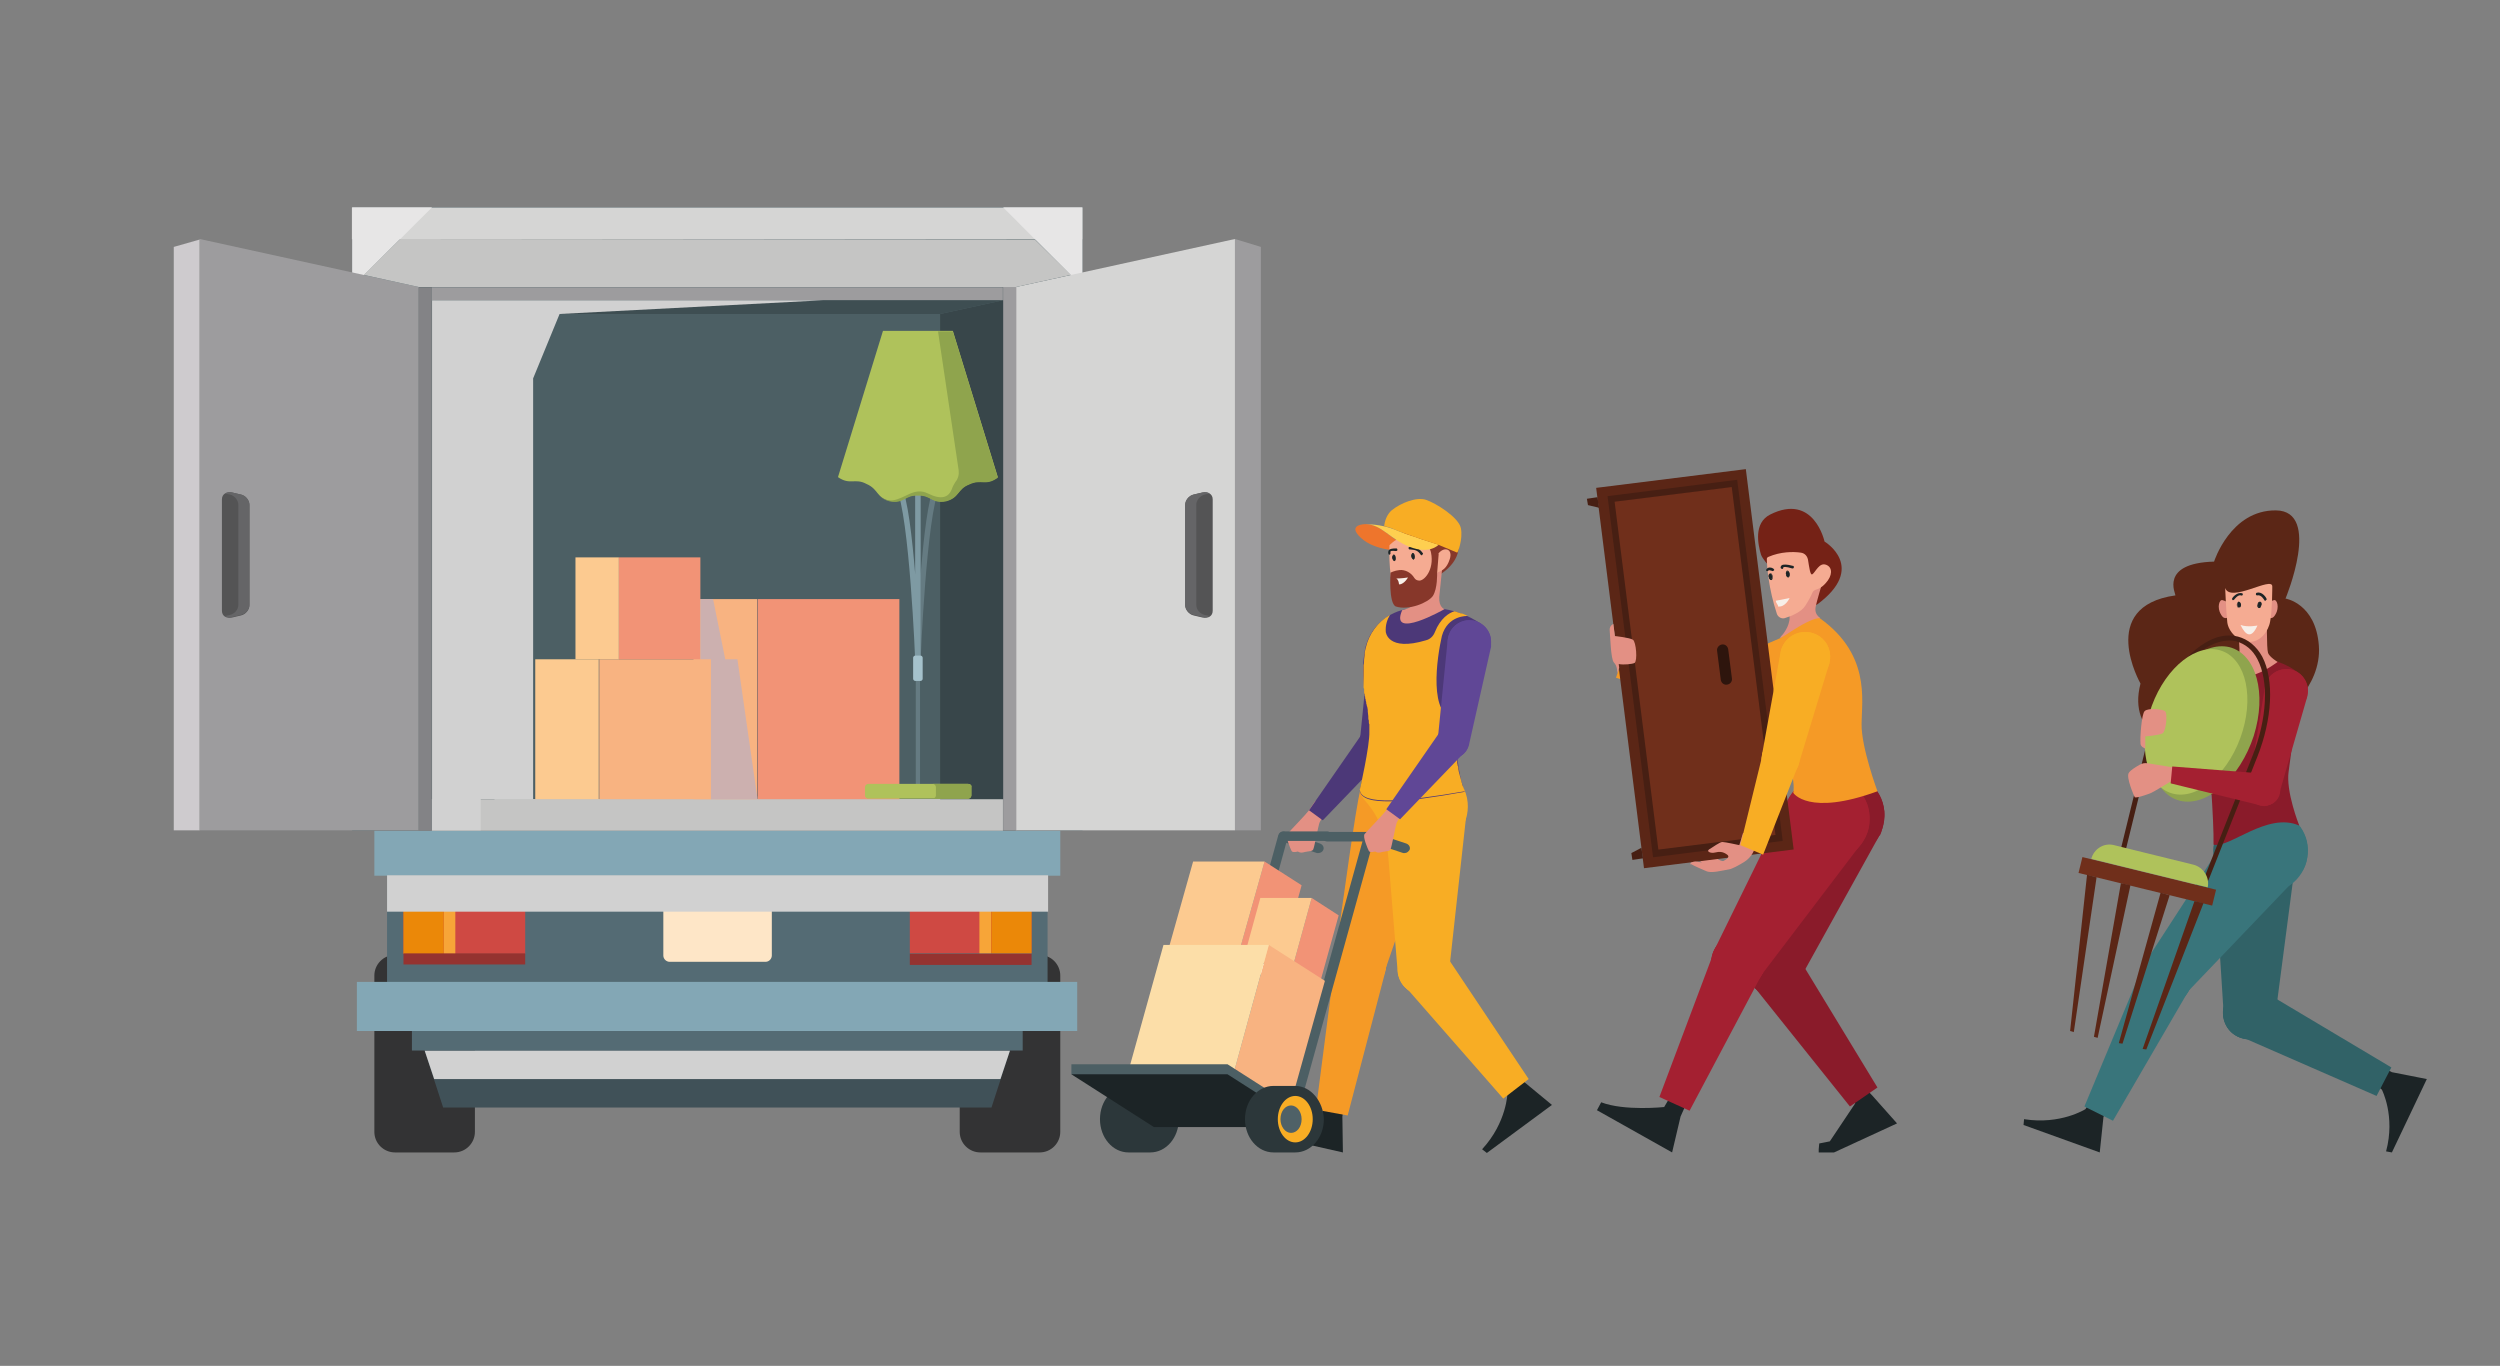 <svg width="410" height="224" viewBox="0 0 410 224" fill="none" xmlns="http://www.w3.org/2000/svg">
<rect x="0" y="0" width="410" height="224" fill="#808080" stroke="none"/>
<g clip-path="url(#clip0_1448_37801)">
<g clip-path="url(#clip1_1448_37801)">
<path d="M343.751 179.215L342.015 181.899C342.015 181.899 337.935 184.497 331.946 183.545L331.859 184.497L344.358 189L344.966 183.198L346.094 180.427L343.751 179.215Z" fill="#1C2426"/>
<path d="M388.105 176.704L390.622 178.696C390.622 178.696 392.879 183.025 391.316 188.827L392.271 189L398 176.964L392.271 175.838L389.58 174.453L388.105 176.704Z" fill="#1C2426"/>
<path d="M359.459 160.571C359.515 158.228 357.657 156.284 355.308 156.228C352.96 156.172 351.011 158.026 350.955 160.369C350.899 162.712 352.758 164.656 355.106 164.712C357.454 164.767 359.403 162.913 359.459 160.571Z" fill="#39757B"/>
<path d="M341.841 181.467L346.528 183.805L358.767 162.763C358.767 162.676 358.854 162.676 358.854 162.589L359.027 162.33C359.374 161.724 359.548 161.031 359.461 160.252C359.374 157.914 357.378 156.095 355.034 156.182C353.385 156.268 352.083 157.221 351.389 158.52L351.302 158.779C351.302 158.866 351.215 158.866 351.215 158.953L341.841 181.467Z" fill="#39757B"/>
<path d="M368.749 161.897C371.092 161.81 373.089 163.715 373.089 166.053C373.175 168.391 371.266 170.383 368.922 170.383C366.579 170.469 364.582 168.564 364.582 166.226C364.582 163.888 366.405 161.983 368.749 161.897Z" fill="#316267"/>
<path d="M389.754 179.735L392.184 175.059L371.266 162.589C371.179 162.589 371.179 162.503 371.092 162.503L370.832 162.33C370.224 161.983 369.53 161.81 368.749 161.81C366.405 161.897 364.582 163.802 364.582 166.14C364.669 167.785 365.537 169.084 366.926 169.777L367.186 169.863C367.273 169.863 367.273 169.95 367.36 169.95L389.754 179.735Z" fill="#316267"/>
<path d="M374.084 144.663C376.968 142.288 377.376 138.031 374.995 135.155C372.615 132.278 368.348 131.871 365.464 134.245C362.581 136.62 362.173 140.877 364.553 143.754C366.933 146.631 371.201 147.038 374.084 144.663Z" fill="#316267"/>
<path d="M372.655 164.235C373.696 166.313 372.915 168.911 370.745 169.95C368.662 170.989 366.058 170.21 365.016 168.045C363.975 165.88 364.756 163.369 366.926 162.33C369.096 161.291 371.613 162.07 372.655 164.235Z" fill="#316267"/>
<path d="M375.866 136.438C374.13 133.061 370.051 131.763 366.752 133.494C364.496 134.62 363.107 136.958 363.02 139.296V139.383V139.816V139.989L364.669 166.053C364.669 166.746 364.756 167.438 365.103 168.131C366.145 170.209 368.749 171.075 370.832 170.036C372.308 169.344 373.089 167.871 373.175 166.399L376.561 140.508V140.422V140.335V139.902C376.647 138.603 376.387 137.478 375.866 136.438Z" fill="#316267"/>
<path d="M378.383 140.682C377.776 144.405 374.304 146.916 370.571 146.224C366.839 145.617 364.322 142.154 365.016 138.43C365.624 134.707 369.096 132.196 372.828 132.888C376.56 133.495 379.078 136.958 378.383 140.682Z" fill="#39757B"/>
<path d="M359.374 161.204C359.027 163.542 356.77 165.101 354.514 164.668C352.17 164.321 350.608 162.07 351.042 159.819C351.389 157.481 353.646 155.922 355.902 156.355C358.159 156.701 359.808 158.866 359.374 161.204Z" fill="#39757B"/>
<path d="M378.383 140.682C378.991 136.958 376.474 133.495 372.828 132.889C370.311 132.456 367.881 133.495 366.405 135.4C366.405 135.4 366.405 135.486 366.318 135.486L366.058 135.833L365.971 136.006L351.823 157.827C351.389 158.347 351.042 159.039 350.955 159.732C350.608 162.07 352.17 164.235 354.427 164.581C355.989 164.841 357.551 164.148 358.419 163.023L376.474 144.146L376.56 144.059L376.647 143.972L376.908 143.626C377.776 142.847 378.21 141.808 378.383 140.682Z" fill="#39757B"/>
<path d="M363.107 92.103C363.107 92.103 365.798 83.617 373.262 83.704C380.814 83.791 374.825 98.165 374.825 98.165C374.825 98.165 379.772 98.944 380.293 105.872C380.814 112.799 374.043 117.562 374.043 117.562L363.628 121.978C360.329 123.363 356.51 123.017 353.646 120.852C351.476 119.207 349.913 116.436 351.042 112.106C351.042 112.106 343.837 99.464 356.77 97.645C356.857 97.472 354.08 92.363 363.107 92.103Z" fill="#5B2616"/>
<path d="M369.79 129.424C369.617 130.81 368.402 131.936 366.926 131.762C365.537 131.589 364.409 130.377 364.582 128.905C364.756 127.519 365.971 126.394 367.447 126.567C368.922 126.74 369.964 127.952 369.79 129.424Z" fill="white"/>
<path d="M367.186 131.763C367.1 131.763 367.013 131.763 366.926 131.763C365.45 131.589 364.409 130.377 364.582 128.905C364.669 128.212 365.016 127.606 365.537 127.087C366.058 126.654 366.752 126.394 367.447 126.48C368.141 126.567 368.749 126.913 369.27 127.433C369.704 127.953 369.964 128.645 369.877 129.338C369.79 130.031 369.443 130.637 368.922 131.156C368.402 131.589 367.881 131.763 367.186 131.763ZM367.186 126.567C366.579 126.567 366.058 126.74 365.537 127.173C365.016 127.606 364.669 128.212 364.582 128.905C364.409 130.291 365.45 131.589 366.926 131.676C367.62 131.763 368.315 131.503 368.836 131.07C369.356 130.637 369.704 130.031 369.79 129.338C369.877 128.645 369.617 127.953 369.183 127.433C368.749 126.913 368.141 126.567 367.447 126.48C367.36 126.567 367.273 126.567 367.186 126.567Z" fill="black"/>
<path d="M352.778 123.536L352.17 126.221L366.405 131.589C366.405 131.589 366.405 131.589 366.492 131.589C366.666 131.676 366.839 131.676 367.013 131.676C368.402 131.849 369.704 130.724 369.877 129.338C369.964 128.039 369.183 126.913 367.968 126.567L352.778 123.536Z" fill="white"/>
<path d="M367.186 131.763C367.1 131.763 367.013 131.763 366.926 131.763C366.752 131.763 366.579 131.676 366.405 131.676L352.17 126.307C352.17 126.307 352.17 126.307 352.17 126.221L352.778 123.536C352.778 123.536 352.778 123.536 352.865 123.536L367.968 126.654C369.183 127 370.051 128.126 369.877 129.425C369.704 130.724 368.575 131.763 367.186 131.763ZM366.492 131.589C366.666 131.676 366.839 131.676 367.013 131.676C368.402 131.849 369.704 130.81 369.79 129.338C369.877 128.126 369.096 127 367.881 126.654L352.778 123.536L352.17 126.134L366.492 131.589Z" fill="black"/>
<path d="M367.881 110.894C368.922 112.626 368.315 114.791 366.579 115.83C364.843 116.869 362.673 116.263 361.631 114.531C360.59 112.799 361.197 110.634 362.933 109.595C364.669 108.643 366.839 109.162 367.881 110.894Z" fill="white"/>
<path d="M364.756 116.349C363.541 116.349 362.326 115.743 361.631 114.531C360.59 112.799 361.197 110.548 362.933 109.595C363.801 109.076 364.756 108.989 365.711 109.249C366.666 109.509 367.447 110.115 367.881 110.894C368.402 111.76 368.488 112.712 368.228 113.665C367.968 114.617 367.36 115.397 366.579 115.83C365.971 116.176 365.364 116.349 364.756 116.349ZM364.756 109.162C364.148 109.162 363.541 109.335 362.933 109.682C361.284 110.634 360.676 112.799 361.631 114.531C362.586 116.176 364.756 116.782 366.492 115.83C367.273 115.31 367.881 114.617 368.141 113.665C368.402 112.712 368.228 111.76 367.794 110.981C367.273 110.201 366.579 109.595 365.624 109.335C365.364 109.162 365.016 109.162 364.756 109.162Z" fill="black"/>
<path d="M367.881 110.894C366.839 109.162 364.669 108.643 362.933 109.595C361.545 110.375 360.937 111.933 361.197 113.405L364.669 129.685C364.756 129.944 364.843 130.204 364.93 130.464C365.624 131.676 367.273 132.109 368.488 131.416C369.356 130.897 369.877 129.858 369.79 128.905L368.315 112.366C368.228 111.847 368.141 111.327 367.881 110.894Z" fill="white"/>
<path d="M367.186 131.763C366.318 131.763 365.364 131.33 364.93 130.464C364.843 130.291 364.669 130.031 364.669 129.685L361.197 113.405C360.937 111.933 361.631 110.374 362.933 109.595C363.801 109.076 364.756 108.989 365.711 109.249C366.666 109.509 367.447 110.115 367.881 110.894C368.141 111.327 368.315 111.847 368.315 112.366L369.79 128.905C369.877 129.944 369.356 130.897 368.488 131.416C368.141 131.676 367.707 131.763 367.186 131.763ZM364.756 129.685C364.843 130.031 364.93 130.291 365.016 130.464C365.711 131.676 367.273 132.109 368.488 131.416C369.356 130.897 369.877 129.944 369.704 128.992L368.228 112.453C368.141 111.933 368.054 111.414 367.794 110.981C367.273 110.201 366.579 109.595 365.624 109.335C364.669 109.076 363.714 109.249 362.933 109.682C361.631 110.461 360.937 111.933 361.284 113.405L364.756 129.685Z" fill="black"/>
<path d="M377.428 110.807C377.428 110.807 372.394 105.352 363.02 109.509C363.02 109.509 362.152 115.57 359.895 118.687C359.027 119.986 359.027 121.718 360.155 122.757C360.676 123.277 361.371 123.623 362.239 123.71C362.239 123.71 363.107 134.62 363.02 138.517C365.537 139.21 371.873 133.062 377.081 135.4C377.081 135.4 374.824 129.771 375.345 126.481C375.779 123.277 377.428 110.807 377.428 110.807Z" fill="#8A1B2A"/>
<path d="M371.787 101.109C371.787 101.109 371.7 106.305 371.96 107.084C372.221 107.777 373.523 108.556 373.523 108.556C373.523 108.556 366.752 113.838 365.798 108.556C365.798 108.556 367.36 108.296 367.273 106.391C367.186 104.573 367.1 103.274 367.1 103.274L371.787 101.109Z" fill="#E39084"/>
<path d="M365.277 98.771C365.277 98.771 365.103 98.598 364.495 98.425C363.975 98.252 363.541 99.637 364.235 100.763C364.843 101.889 365.537 101.109 365.537 101.109L365.277 98.771Z" fill="#E39084"/>
<path d="M372.134 98.771C372.134 98.771 372.307 98.598 372.915 98.425C373.436 98.252 373.87 99.637 373.175 100.763C372.568 101.889 371.873 101.109 371.873 101.109L372.134 98.771Z" fill="#E39084"/>
<path d="M364.929 96.433C364.929 96.433 365.103 100.59 365.277 102.062C365.45 103.534 367.013 105.266 368.835 105.266C370.658 105.352 372.047 103.534 372.307 101.889C372.655 100.243 372.655 96.173 372.655 96.173C372.655 94.442 365.797 98.944 364.929 96.433Z" fill="#F5AB92"/>
<path d="M371.526 98.511C371.439 98.511 371.353 98.511 371.353 98.425C371.353 98.425 370.832 97.472 370.224 97.645C370.137 97.645 369.964 97.645 369.964 97.472C369.964 97.386 369.964 97.212 370.137 97.212C371.005 96.953 371.7 98.078 371.7 98.165C371.787 98.251 371.7 98.425 371.613 98.425C371.613 98.511 371.613 98.511 371.526 98.511Z" fill="#1C2426"/>
<path d="M370.311 99.204C370.311 99.464 370.398 99.637 370.571 99.637C370.745 99.637 370.832 99.377 370.919 99.118C370.919 98.858 370.832 98.685 370.658 98.685C370.485 98.685 370.311 98.944 370.311 99.204Z" fill="#1C2426"/>
<path d="M370.485 99.724C370.398 99.724 370.398 99.724 370.311 99.637C370.224 99.55 370.137 99.377 370.224 99.204C370.224 98.944 370.398 98.685 370.571 98.685C370.658 98.685 370.658 98.685 370.745 98.771C370.832 98.858 370.919 99.031 370.832 99.204C370.832 99.464 370.745 99.724 370.485 99.724ZM370.658 98.771C370.485 98.771 370.398 99.031 370.398 99.204C370.398 99.377 370.398 99.464 370.485 99.55H370.571C370.745 99.55 370.832 99.291 370.832 99.118C370.832 98.944 370.832 98.858 370.745 98.771C370.658 98.771 370.658 98.771 370.658 98.771Z" fill="#1C2426"/>
<path d="M366.231 98.425H366.145C366.058 98.338 366.058 98.252 366.058 98.165C366.058 98.079 366.839 97.039 367.707 97.299C367.794 97.299 367.881 97.472 367.794 97.559C367.794 97.645 367.62 97.732 367.533 97.645C367.013 97.472 366.405 98.338 366.405 98.338C366.318 98.425 366.231 98.425 366.231 98.425Z" fill="#1C2426"/>
<path d="M367.447 99.204C367.447 99.464 367.36 99.637 367.186 99.637C367.013 99.637 366.926 99.377 366.926 99.118C366.926 98.858 367.013 98.685 367.186 98.685C367.273 98.771 367.447 98.944 367.447 99.204Z" fill="#1C2426"/>
<path d="M367.186 99.724C367.013 99.724 366.839 99.464 366.839 99.204C366.839 99.031 366.926 98.858 367.013 98.771C367.1 98.685 367.1 98.685 367.186 98.685C367.36 98.685 367.533 98.944 367.533 99.204C367.533 99.377 367.447 99.55 367.36 99.637C367.273 99.724 367.186 99.724 367.186 99.724ZM367.099 98.771C366.926 98.858 366.926 99.031 366.926 99.204C366.926 99.464 367.013 99.637 367.186 99.724H367.273C367.36 99.637 367.36 99.55 367.36 99.377C367.36 99.031 367.273 98.771 367.099 98.771Z" fill="#1C2426"/>
<path d="M370.224 102.581C370.224 102.581 368.662 102.928 367.447 102.495C368.315 104.313 369.27 104.746 370.224 102.581Z" fill="#F7EFE8"/>
<path d="M376.81 116.313C378.475 115.272 378.98 113.081 377.937 111.419C376.894 109.757 374.698 109.254 373.032 110.294C371.366 111.335 370.861 113.526 371.904 115.188C372.948 116.85 375.144 117.353 376.81 116.313Z" fill="#A42031"/>
<path d="M378.47 112.712C378.123 110.721 376.3 109.422 374.391 109.768C372.828 110.028 371.7 111.24 371.44 112.712L368.749 129.165C368.749 129.425 368.662 129.684 368.749 129.944C369.009 131.33 370.311 132.282 371.7 132.109C372.742 131.936 373.523 131.157 373.783 130.204L378.383 114.271C378.47 113.751 378.557 113.232 378.47 112.712Z" fill="#A42031"/>
<path d="M361.718 144.578C361.457 144.492 361.371 144.232 361.457 144.059L369.443 123.883C371.786 117.908 372.134 111.76 370.224 108.123C369.443 106.564 368.228 105.612 366.752 105.179C365.277 104.832 363.627 105.179 361.978 106.131C358.246 108.383 354.861 113.838 353.385 119.986L348.264 140.855C348.177 141.114 348.004 141.201 347.743 141.114C347.483 141.028 347.396 140.855 347.483 140.595L352.604 119.726C354.166 113.405 357.638 107.776 361.631 105.438C363.454 104.313 365.277 103.966 367.012 104.399C368.662 104.832 370.05 105.958 371.005 107.69C373.002 111.5 372.654 117.908 370.224 124.056L362.239 144.232C362.152 144.492 361.891 144.665 361.718 144.578Z" fill="#471F13"/>
<path d="M369.617 120.679C367.36 127.606 361.978 132.369 357.552 131.33C353.125 130.291 351.302 123.71 353.559 116.782C355.816 109.855 361.197 105.092 365.624 106.131C370.051 107.257 371.787 113.751 369.617 120.679Z" fill="#8FA44D"/>
<path d="M367.412 121.034C369.766 114.611 368.426 108.219 364.419 106.757C360.412 105.296 355.256 109.318 352.902 115.741C350.547 122.164 351.888 128.555 355.895 130.017C359.902 131.479 365.058 127.457 367.412 121.034Z" fill="#AFC25B"/>
<path d="M363.437 145.912L341.517 140.558L340.877 143.166L362.797 148.519L363.437 145.912Z" fill="#702F1B"/>
<path d="M359.721 141.807L346.702 138.603C345.052 138.17 343.403 139.209 342.969 140.855L362.065 145.531C362.412 143.885 361.371 142.24 359.721 141.807Z" fill="#AFC25B"/>
<path d="M342.275 143.453L339.497 169.084L340.105 169.257L343.837 143.886L342.275 143.453Z" fill="#5B2616"/>
<path d="M347.83 144.838L343.403 170.036L344.011 170.21L349.392 145.184L347.83 144.838Z" fill="#5B2616"/>
<path d="M361.371 148.129L351.996 172.115L351.389 172.028L359.895 147.782L361.371 148.129Z" fill="#5B2616"/>
<path d="M355.816 146.83L348.09 171.162L347.483 171.075L354.34 146.397L355.816 146.83Z" fill="#5B2616"/>
<path d="M356.51 125.874L352.257 125.182C351.736 125.095 351.302 125.182 350.868 125.441C350.261 125.788 349.393 126.307 349.132 126.74C348.611 127.433 350 130.55 350.087 130.724C350.174 130.983 352.17 130.291 352.604 130.117C353.125 129.944 355.902 128.212 355.902 128.212L357.291 128.299C357.725 127.779 357.204 126.913 356.51 125.874Z" fill="#E39084"/>
<path d="M373.87 129.511C373.87 130.983 372.741 132.109 371.353 132.196C369.877 132.196 368.749 131.07 368.662 129.684C368.575 128.299 369.79 127.087 371.179 127C372.655 126.913 373.783 128.039 373.87 129.511Z" fill="#A42031"/>
<path d="M356.25 125.701L355.989 128.472L370.832 132.109C370.832 132.109 370.832 132.109 370.919 132.109C371.092 132.109 371.266 132.109 371.439 132.109C372.915 132.109 374.043 130.897 373.957 129.425C373.957 128.126 372.915 127.087 371.7 126.913L356.25 125.701Z" fill="#A42031"/>
<path d="M351.736 116.609C352.257 116.09 354.514 116.263 355.034 116.609C355.555 116.956 355.208 119.9 354.687 120.246C354.166 120.592 351.823 120.766 351.823 120.766V122.757C351.823 122.757 350.955 122.497 351.042 121.805C350.955 121.025 351.215 117.042 351.736 116.609Z" fill="#E39084"/>
<path d="M74.5 156.615H64.779C62.869 156.615 61.394 158.173 61.394 159.992V185.623C61.394 187.528 62.956 189 64.779 189H74.5C76.41 189 77.886 187.441 77.886 185.623V159.992C77.886 158.173 76.41 156.615 74.5 156.615Z" fill="#333334"/>
<path d="M170.5 156.615H160.778C158.869 156.615 157.393 158.173 157.393 159.992V185.623C157.393 187.528 158.956 189 160.778 189H170.5C172.41 189 173.885 187.441 173.885 185.623V159.992C173.885 158.173 172.41 156.615 170.5 156.615Z" fill="#333334"/>
<path d="M162.601 181.64H72.678L69.64 172.288H165.639L162.601 181.64Z" fill="#405158"/>
<path d="M164.077 176.964L165.639 172.288H69.64L71.202 176.964H164.077Z" fill="#D1D1D1"/>
<path d="M117.64 143.539H63.477V162.243L67.557 166.399V172.288H167.723V166.399L171.802 162.243V143.539H117.64Z" fill="#546B74"/>
<path d="M177.531 34H57.748V136.179H177.531V34Z" fill="#4C5F64"/>
<path d="M177.492 39.227V34.031L57.71 34.031V39.227L177.492 39.227Z" fill="#D5D5D4"/>
<path d="M57.748 47.075L70.855 34H57.748V47.075Z" fill="#E7E6E6"/>
<path d="M164.511 34L177.531 47.075V34H164.511Z" fill="#E7E6E6"/>
<path d="M61.395 143.614H173.886V136.253H61.395V143.614Z" fill="#83A7B5"/>
<path d="M86.132 146.223H66.168V156.441H86.132V146.223Z" fill="#CF4943"/>
<path d="M74.674 146.223H72.764V156.441H74.674V146.223Z" fill="#F7A538"/>
<path d="M72.764 146.223H66.168V156.441H72.764V146.223Z" fill="#EB8808"/>
<path d="M86.132 156.355H66.168V158.173H86.132V156.355Z" fill="#953330"/>
<path d="M149.211 156.349H169.175V146.131H149.211V156.349Z" fill="#CF4943"/>
<path d="M160.623 156.349H162.533V146.131H160.623V156.349Z" fill="#F7A538"/>
<path d="M162.575 156.349H169.172V146.131H162.575V156.349Z" fill="#EB8808"/>
<path d="M149.211 158.247H169.175V156.428H149.211V158.247Z" fill="#953330"/>
<path d="M28.497 136.179H32.75V39.282L28.497 40.495V136.179Z" fill="#CECBCE"/>
<path d="M68.685 47.075L32.75 39.196V136.179H68.685V47.075Z" fill="#9D9C9E"/>
<path d="M68.638 136.236H70.808L70.808 47.133H68.638L68.638 136.236Z" fill="#838386"/>
<path d="M206.782 136.179H202.529V39.196L206.782 40.494V136.179Z" fill="#9D9C9E"/>
<path d="M166.594 47.075L202.529 39.196V136.179H166.594V47.075Z" fill="#D5D5D4"/>
<path d="M166.681 47.075H164.511V136.179H166.681V47.075Z" fill="#9D9C9E"/>
<path d="M176.663 161.031H58.529V169.084H176.663V161.031Z" fill="#83A7B5"/>
<path d="M164.467 49.282V47.117L70.811 47.117V49.282L164.467 49.282Z" fill="#9D9C9E"/>
<path d="M164.483 136.236V131.041L70.827 131.041V136.236L164.483 136.236Z" fill="#C5C5C4"/>
<path d="M70.855 49.24L81.097 51.492V131.07H70.855V49.24Z" fill="#38464A"/>
<path d="M164.511 49.24L154.182 51.492V131.07H164.511V49.24Z" fill="#38464A"/>
<path d="M81.097 51.492H154.182L164.511 49.24H70.855L81.097 51.492Z" fill="#3E4E52"/>
<path d="M125.538 146.83H109.828C109.22 146.83 108.786 147.349 108.786 147.869V156.701C108.786 157.307 109.307 157.74 109.828 157.74H125.538C126.146 157.74 126.58 157.221 126.58 156.701V147.869C126.58 147.349 126.059 146.83 125.538 146.83Z" fill="#FEE6C7"/>
<path d="M39.52 81.106L38.045 80.76C37.177 80.587 36.396 81.02 36.396 81.885V100.156C36.396 101.022 37.09 101.455 38.045 101.282L39.52 100.936C40.302 100.763 40.909 99.983 40.909 99.29V82.838C40.909 82.059 40.302 81.279 39.52 81.106Z" fill="#545455"/>
<path d="M39.52 81.106L38.045 80.76C37.611 80.673 37.177 80.76 36.916 80.933L37.698 81.106C38.479 81.279 39.087 82.059 39.087 82.751V99.204C39.087 99.983 38.479 100.676 37.698 100.849L36.916 101.022C37.177 101.196 37.611 101.282 38.045 101.196L39.52 100.849C40.302 100.676 40.909 99.897 40.909 99.204V82.751C40.909 82.059 40.302 81.279 39.52 81.106Z" fill="#656567"/>
<path d="M65.647 39.196L59.658 45.084L68.685 47.075H166.594L175.621 45.084L169.719 39.282L65.647 39.196Z" fill="#C5C5C4"/>
<path d="M171.889 143.539H63.477V149.514H171.889V143.539Z" fill="#D1D1D1"/>
<path d="M195.758 81.106L197.234 80.76C198.102 80.587 198.883 81.02 198.883 81.885V100.156C198.883 101.022 198.189 101.455 197.234 101.282L195.758 100.936C194.977 100.763 194.37 99.983 194.37 99.29V82.838C194.37 82.059 194.977 81.279 195.758 81.106Z" fill="#545455"/>
<path d="M195.758 81.106L197.234 80.76C197.668 80.673 198.102 80.76 198.362 80.933L197.581 81.106C196.8 81.279 196.192 82.059 196.192 82.751V99.204C196.192 99.983 196.8 100.676 197.581 100.849L198.362 101.022C198.102 101.196 197.668 101.282 197.234 101.196L195.758 100.849C194.977 100.676 194.37 99.897 194.37 99.204V82.751C194.37 82.059 194.977 81.279 195.758 81.106Z" fill="#656567"/>
<path d="M70.855 49.24H135.086L91.773 51.492L87.434 62.056V131.07H78.841V136.179H70.855V49.24Z" fill="#D1D1D1"/>
<path d="M124.15 98.251H113.734V131.07H124.15V98.251Z" fill="#F8B381"/>
<path d="M147.498 98.251H124.236V131.07H147.498V98.251Z" fill="#F29376"/>
<path d="M98.197 108.123H87.781V131.07H98.197V108.123Z" fill="#FCCA90"/>
<path d="M116.598 108.123H98.283V131.07H116.598V108.123Z" fill="#F8B381"/>
<path d="M101.495 91.411H94.377V108.123H101.495V91.411Z" fill="#FCCA90"/>
<path d="M114.862 91.411H101.495V108.123H114.862V91.411Z" fill="#F29376"/>
<path d="M114.862 98.251H116.945L118.942 108.123H120.938L124.236 131.07H116.598V108.123H114.862V98.251Z" fill="#CCB0AF"/>
<path d="M150.536 108.989C150.797 108.989 150.97 108.816 150.97 108.556C150.97 108.296 151.925 84.483 154.095 79.98C154.182 79.807 154.095 79.547 153.921 79.374C153.748 79.288 153.487 79.374 153.314 79.547C152.185 81.712 151.491 88.12 150.97 94.268V74.612C150.97 74.352 150.797 74.179 150.536 74.179C150.276 74.179 150.102 74.352 150.102 74.612V108.556C150.102 108.729 150.363 108.989 150.536 108.989Z" fill="#657B82"/>
<path d="M150.536 129.511C150.363 129.511 150.189 129.338 150.189 129.165V108.556C150.189 108.383 150.363 108.209 150.536 108.209C150.71 108.209 150.884 108.383 150.884 108.556V129.165C150.884 129.338 150.797 129.511 150.536 129.511Z" fill="#657B82"/>
<path d="M150.536 108.989C150.276 108.989 150.102 108.816 150.102 108.556C150.102 108.296 149.148 84.483 146.978 79.98C146.891 79.807 146.978 79.547 147.151 79.374C147.325 79.288 147.585 79.374 147.759 79.547C148.887 81.712 149.582 88.12 150.102 94.268V74.612C150.102 74.352 150.276 74.179 150.536 74.179C150.797 74.179 150.97 74.352 150.97 74.612V108.556C150.97 108.729 150.797 108.989 150.536 108.989Z" fill="#7E9AA3"/>
<path d="M137.43 78.249C139.426 79.634 140.207 78.335 142.117 79.374C144.113 80.24 143.679 81.626 145.936 82.145C148.28 82.578 148.366 81.106 150.536 81.193C152.706 81.106 152.793 82.578 155.137 82.145C157.393 81.539 156.959 80.153 158.956 79.374C160.952 78.422 161.647 79.721 163.643 78.249L156.265 54.263H150.536H144.808L137.43 78.249Z" fill="#AFC25B"/>
<path d="M156.091 80.24C155.571 81.539 154.442 82.059 152.186 80.933C149.929 79.807 148.453 81.799 146.37 82.059C145.502 82.145 144.981 81.885 144.46 81.539C144.808 81.799 145.242 82.059 145.936 82.232C148.28 82.665 148.366 81.193 150.536 81.279C152.706 81.193 152.793 82.665 155.137 82.232C157.393 81.626 156.959 80.24 158.956 79.461C160.952 78.508 161.647 79.807 163.643 78.335L156.265 54.349H153.835L157.22 77.123C157.307 77.816 157.133 78.508 156.699 79.028C156.525 79.288 156.265 79.721 156.091 80.24Z" fill="#8FA44D"/>
<path d="M150.97 107.517H150.102C149.929 107.517 149.755 107.69 149.755 107.863V111.327C149.755 111.5 149.929 111.673 150.102 111.673H150.97C151.144 111.673 151.318 111.5 151.318 111.327V107.863C151.318 107.69 151.144 107.517 150.97 107.517Z" fill="#A5C2CC"/>
<path d="M158.782 128.559H142.377C142.117 128.559 141.856 128.818 141.856 129.078V130.464C141.856 130.723 142.117 130.983 142.377 130.983H158.782C159.043 130.983 159.303 130.723 159.303 130.464V129.078C159.39 128.818 159.129 128.559 158.782 128.559Z" fill="#AFC25B"/>
<path d="M158.782 128.559H152.967C153.227 128.559 153.488 128.818 153.488 129.078V130.464C153.488 130.723 153.227 130.983 152.967 130.983H158.782C159.043 130.983 159.303 130.723 159.303 130.464V129.078C159.39 128.818 159.13 128.559 158.782 128.559Z" fill="#8FA44D"/>
<path d="M274.659 178.609L272.923 181.553C272.923 181.553 266.413 182.246 262.594 180.774L261.899 182.073L274.225 189L275.613 183.112L277.002 179.994L274.659 178.609Z" fill="#1C2426"/>
<path d="M298.268 189H300.785L311.114 184.238L307.035 179.648L304.865 177.397L302.434 178.436L304.257 180.947L300.091 187.182L298.355 187.528L298.268 188.481V189Z" fill="#1C2426"/>
<path d="M278.044 140.335C278.217 140.508 278.391 140.768 278.651 141.028C279.172 141.634 279.78 142.154 279.78 142.154C279.78 142.154 281.602 142.413 282.904 141.288C282.904 141.288 281.95 141.201 281.602 140.768C281.168 140.335 280.995 139.816 280.648 139.642C280.301 139.469 279.867 139.556 279.867 139.556C279.867 139.556 279.606 139.556 279.346 139.556C279.259 139.556 279.172 139.729 279.172 139.816L279.259 140.075C279.259 140.075 278.738 139.902 278.304 139.902C278.044 139.902 277.87 140.162 278.044 140.335Z" fill="#E39084"/>
<path d="M290.282 84.397C297.487 80.76 299.223 88.813 299.223 88.813C299.223 88.813 306.34 93.056 297.921 99.204C297.921 99.204 290.543 93.749 290.022 92.709C290.022 92.709 289.067 91.67 288.807 90.978C288.286 89.246 287.592 85.782 290.282 84.397Z" fill="#752216"/>
<path d="M292.886 154.969C295.056 156.008 295.924 158.693 294.883 160.858C293.841 163.022 291.15 163.888 288.98 162.849C286.81 161.81 285.942 159.126 286.984 156.961C288.112 154.796 290.716 153.93 292.886 154.969Z" fill="#8A1B2A"/>
<path d="M303.389 181.466L307.902 178.349L294.796 156.788C294.796 156.701 294.709 156.701 294.709 156.614L294.535 156.355C294.101 155.749 293.581 155.229 292.886 154.883C290.716 153.843 288.025 154.709 286.984 156.874C286.29 158.346 286.463 160.078 287.331 161.29L287.505 161.55C287.505 161.637 287.591 161.637 287.591 161.723L303.389 181.466Z" fill="#8A1B2A"/>
<path d="M309.031 133.061C309.378 136.958 306.514 140.335 302.695 140.682C298.789 141.028 295.404 138.17 295.056 134.36C294.709 130.464 297.574 127.087 301.393 126.74C305.212 126.307 308.684 129.165 309.031 133.061Z" fill="#8A1B2A"/>
<path d="M291.147 163.359C293.589 163.258 295.488 161.201 295.387 158.764C295.286 156.327 293.224 154.434 290.781 154.534C288.338 154.635 286.44 156.692 286.541 159.129C286.642 161.566 288.704 163.46 291.147 163.359Z" fill="#8A1B2A"/>
<path d="M309.031 133.061C308.684 129.165 305.212 126.394 301.393 126.74C298.789 127 296.619 128.645 295.577 130.897V130.983L295.404 131.416L295.317 131.589L286.984 157.221C286.724 157.913 286.55 158.606 286.637 159.385C286.897 161.81 288.98 163.542 291.411 163.369C293.06 163.195 294.362 162.156 295.056 160.771L308.163 137.131C308.163 137.131 308.163 137.045 308.25 137.045L308.337 136.958L308.51 136.525C308.857 135.399 309.118 134.274 309.031 133.061Z" fill="#8A1B2A"/>
<path d="M289.501 157.394C289.675 159.819 287.852 161.897 285.422 162.157C282.991 162.33 280.908 160.511 280.648 158.087C280.474 155.662 282.297 153.584 284.727 153.324C287.158 153.151 289.328 154.969 289.501 157.394Z" fill="#A42031"/>
<path d="M272.141 179.908L277.089 182.159L288.894 159.905C288.894 159.818 288.98 159.818 288.98 159.732L289.154 159.472C289.414 158.779 289.588 158.087 289.588 157.307C289.414 154.883 287.244 153.064 284.814 153.237C283.165 153.411 281.776 154.45 281.168 155.835L281.082 156.182C281.082 156.268 280.995 156.268 280.995 156.355L272.141 179.908Z" fill="#A42031"/>
<path d="M306.601 134.62C306.427 138.517 303.129 141.461 299.223 141.288C295.317 141.114 292.366 137.824 292.539 133.927C292.713 130.031 296.011 127.087 299.917 127.26C303.823 127.433 306.861 130.723 306.601 134.62Z" fill="#A42031"/>
<path d="M289.501 157.913C289.414 160.338 287.331 162.156 284.901 162.07C282.47 161.983 280.648 159.905 280.734 157.48C280.821 155.056 282.904 153.237 285.335 153.324C287.765 153.497 289.675 155.489 289.501 157.913Z" fill="#A42031"/>
<path d="M306.601 134.62C306.774 130.723 303.823 127.433 299.917 127.26C297.226 127.087 294.883 128.472 293.581 130.55C293.581 130.55 293.581 130.637 293.494 130.637L293.32 130.983L293.234 131.156L281.342 155.402C280.995 156.008 280.735 156.701 280.648 157.48C280.561 159.905 282.384 161.983 284.814 162.07C286.463 162.156 287.939 161.29 288.807 159.992L305.125 138.517C305.125 138.517 305.125 138.43 305.212 138.43L305.299 138.344L305.559 137.911C306.167 136.958 306.601 135.832 306.601 134.62Z" fill="#A42031"/>
<path d="M283.859 113.925C284.467 112.366 283.686 110.548 282.123 109.855C280.561 109.249 278.738 110.028 278.044 111.587C277.436 113.145 278.217 114.964 279.78 115.657C281.429 116.263 283.252 115.483 283.859 113.925Z" fill="#F59A26"/>
<path d="M282.123 109.855C281.95 109.768 281.776 109.768 281.516 109.682L266.326 107.257L265.024 111.154L279.867 115.57L280.387 115.743C281.863 116.089 283.338 115.31 283.946 113.838C284.467 112.279 283.686 110.461 282.123 109.855Z" fill="#F59A26"/>
<path d="M297.313 102.754C295.056 102.668 293.147 104.486 293.06 106.737C292.973 108.989 294.796 110.894 297.053 110.98C299.309 111.067 301.219 109.249 301.306 106.997C301.306 104.746 299.57 102.841 297.313 102.754Z" fill="#F59A26"/>
<path d="M277.87 112.626C277.783 114.358 279.172 115.743 280.908 115.83C281.342 115.83 281.776 115.743 282.21 115.57L298.528 110.721C300.091 110.201 301.306 108.729 301.306 106.997C301.393 104.746 299.57 102.841 297.313 102.754C296.705 102.754 296.098 102.841 295.577 103.101L279.866 109.855H279.78C278.651 110.375 277.87 111.414 277.87 112.626Z" fill="#F59A26"/>
<path d="M297.66 100.849C297.66 100.849 294.449 102.061 292.452 104.14C290.456 106.304 288.98 114.358 291.15 119.293C293.32 124.316 294.449 127.779 294.102 130.031C294.102 130.031 296.532 133.927 307.903 129.771C307.903 129.771 305.212 122.497 305.299 118.687C305.299 114.877 306.948 106.911 297.66 100.849Z" fill="#F59A26"/>
<path d="M298.962 95.221C298.962 95.221 297.834 98.944 297.747 99.637C297.66 100.33 297.834 100.849 298.528 101.369C296.185 101.282 290.283 106.305 292.366 104.053C292.366 104.053 293.494 102.754 293.494 101.282C293.494 99.81 292.366 99.897 292.366 99.897L298.962 95.221Z" fill="#E39084"/>
<path d="M299.483 92.623C298.355 92.19 297.747 93.835 297.226 94.181C296.879 94.441 296.706 92.969 296.532 91.93C296.445 91.237 296.011 90.718 295.317 90.631C294.102 90.458 292.018 90.458 290.022 91.324C289.849 91.411 289.762 91.497 289.762 91.67C289.762 92.71 290.022 96.519 291.411 100.676C291.584 101.196 292.192 101.542 292.713 101.369C293.841 101.022 295.49 100.33 296.098 99.29C296.706 98.338 297.053 97.645 297.226 97.212C297.313 96.953 297.574 96.779 297.834 96.693C298.181 96.606 298.789 96.346 299.396 95.654C300.525 94.441 300.612 93.056 299.483 92.623Z" fill="#F5AB92"/>
<path d="M293.494 94.182C293.494 94.441 293.407 94.615 293.234 94.615C293.06 94.615 292.973 94.355 292.886 94.095C292.886 93.835 292.973 93.662 293.147 93.662C293.32 93.662 293.494 93.922 293.494 94.182Z" fill="#1C2426"/>
<path d="M293.234 94.701C293.06 94.701 292.886 94.441 292.886 94.095C292.886 93.922 292.886 93.749 292.973 93.662C293.06 93.575 293.06 93.575 293.147 93.575C293.32 93.575 293.494 93.835 293.494 94.182C293.494 94.355 293.494 94.528 293.407 94.615C293.407 94.701 293.32 94.701 293.234 94.701ZM293.06 93.662C292.973 93.749 292.973 93.835 292.973 94.008C292.973 94.268 293.147 94.528 293.234 94.528H293.32C293.407 94.441 293.407 94.355 293.407 94.182C293.407 93.922 293.234 93.662 293.147 93.662C293.147 93.662 293.147 93.662 293.06 93.662Z" fill="#1C2426"/>
<path d="M292.279 93.316C292.366 93.316 292.452 93.229 292.452 93.142C292.452 93.056 292.452 93.056 292.452 93.056C292.539 92.969 292.8 92.883 293.928 93.229C294.015 93.229 294.188 93.229 294.188 93.056C294.188 92.883 294.188 92.796 294.015 92.796C293.06 92.536 292.452 92.536 292.192 92.71C292.105 92.796 292.018 92.883 292.018 93.142C292.105 93.229 292.192 93.316 292.279 93.316Z" fill="#1C2426"/>
<path d="M290.63 94.615C290.63 94.874 290.543 95.134 290.369 95.047C290.196 95.047 290.109 94.788 290.022 94.528C290.022 94.268 290.109 94.095 290.282 94.095C290.543 94.095 290.63 94.355 290.63 94.615Z" fill="#1C2426"/>
<path d="M290.456 95.134C290.282 95.134 290.109 94.874 290.109 94.528C290.109 94.355 290.109 94.181 290.196 94.095C290.282 94.095 290.282 94.008 290.369 94.008C290.543 94.008 290.716 94.268 290.716 94.614C290.716 94.788 290.716 94.961 290.63 95.047C290.543 95.134 290.543 95.134 290.456 95.134ZM290.63 94.614C290.63 94.355 290.456 94.095 290.369 94.095H290.282C290.196 94.181 290.196 94.268 290.196 94.441C290.196 94.701 290.369 94.961 290.456 94.961H290.543C290.63 94.961 290.63 94.788 290.63 94.614Z" fill="#1C2426"/>
<path d="M289.848 93.662C289.935 93.662 290.022 93.575 290.022 93.575C290.109 93.489 290.109 93.489 290.456 93.575C290.543 93.575 290.63 93.662 290.716 93.662C290.803 93.662 290.89 93.575 290.977 93.489C290.977 93.402 290.89 93.316 290.803 93.229C290.803 93.229 290.716 93.229 290.63 93.142C290.369 93.056 289.935 92.969 289.675 93.402C289.588 93.489 289.675 93.662 289.762 93.662C289.762 93.662 289.762 93.662 289.848 93.662Z" fill="#1C2426"/>
<path d="M291.237 98.511C291.237 98.511 292.366 98.338 293.494 98.078C293.494 98.078 292.8 99.637 291.584 99.464C291.671 99.204 291.237 98.944 291.237 98.511Z" fill="#F7EFE8"/>
<path d="M269.615 142.385L294.16 139.313L286.315 76.937L261.77 80.01L269.615 142.385Z" fill="#5B2616"/>
<path d="M263.635 81.366L284.901 78.682L292.366 137.911L271.1 140.595L263.635 81.366ZM282.991 81.106L265.979 83.271L272.923 138.17L289.935 136.006L282.991 81.106Z" fill="#471F13"/>
<path d="M284.003 79.878L264.798 82.282L271.973 139.331L291.178 136.927L284.003 79.878Z" fill="#702F1B"/>
<path d="M282.384 105.698C282.904 105.612 283.338 105.958 283.425 106.478L284.033 111.24C284.12 111.76 283.772 112.193 283.252 112.279C282.731 112.366 282.297 112.02 282.21 111.5L281.602 106.737C281.516 106.304 281.863 105.785 282.384 105.698Z" fill="#2E150D"/>
<path d="M260.424 82.838L262.246 83.271L261.986 81.539L260.25 81.799L260.424 82.838Z" fill="#471F13"/>
<path d="M267.541 139.902L269.19 139.036L269.451 140.768L267.715 141.028L267.541 139.902Z" fill="#471F13"/>
<path d="M277.349 141.461C277.523 141.374 277.783 141.288 278.044 141.288C278.825 141.288 280.995 142.067 281.776 141.634C282.644 141.201 283.946 140.682 283.252 140.162C282.557 139.643 281.95 139.643 281.255 139.816C280.561 139.989 279.78 139.643 280.301 139.296C280.908 138.95 282.037 138.084 282.471 138.084C282.905 138.084 285.248 138.603 285.248 138.603L285.856 136.612L288.199 137.218L287.852 138.863C287.592 139.902 286.984 140.768 286.029 141.374C285.161 141.894 284.12 142.5 283.512 142.587C282.384 142.76 280.648 143.279 279.78 142.846C279.172 142.587 277.957 142.067 277.349 141.721C277.176 141.894 277.176 141.548 277.349 141.461Z" fill="#E39084"/>
<path d="M293.407 121.631C291.845 120.852 290.022 121.458 289.241 123.017C288.46 124.575 289.067 126.394 290.63 127.173C292.192 127.953 294.015 127.346 294.796 125.788C295.577 124.316 294.97 122.411 293.407 121.631Z" fill="#F8AD24"/>
<path d="M289.241 123.103C289.154 123.277 289.067 123.45 289.067 123.71L285.422 138.603L289.154 140.162L294.796 125.788L294.97 125.268C295.404 123.883 294.796 122.238 293.407 121.545C291.845 120.939 290.022 121.545 289.241 123.103Z" fill="#F8AD24"/>
<path d="M292.713 105.352C291.411 107.17 291.845 109.768 293.668 111.067C295.49 112.366 298.094 111.933 299.396 110.114C300.698 108.296 300.264 105.698 298.441 104.399C296.619 103.101 294.015 103.533 292.713 105.352Z" fill="#F8AD24"/>
<path d="M290.196 127C291.584 127.952 293.581 127.693 294.535 126.307C294.796 125.961 294.969 125.528 295.056 125.095L300.004 108.816C300.438 107.17 299.917 105.439 298.441 104.399C296.619 103.101 294.015 103.533 292.713 105.352C292.365 105.871 292.105 106.391 292.018 106.911L288.98 123.709V123.796C288.72 125.008 289.154 126.221 290.196 127Z" fill="#F8AD24"/>
<path d="M264.677 108.643C265.371 109.335 265.198 110.461 265.198 110.461L265.545 109.508L265.458 108.902C266.326 109.075 267.715 108.902 268.062 108.729C268.583 108.383 268.322 105.265 267.802 104.919C267.281 104.573 264.85 104.313 264.85 104.313L264.59 102.321C264.59 102.321 263.982 102.581 263.982 103.274C264.069 104.053 264.156 108.123 264.677 108.643Z" fill="#E39084"/>
<path d="M188.641 178.089H185.082C182.478 178.089 180.395 180.514 180.395 183.545C180.395 186.575 182.478 189 185.082 189H188.641C188.641 189 188.641 189 188.554 189C188.554 189 188.554 189 188.641 189C191.245 189 193.328 186.575 193.328 183.545C193.328 180.601 191.245 178.089 188.641 178.089Z" fill="#2C373A"/>
<path d="M216.243 139.902C216.156 139.902 216.069 139.902 215.983 139.902L210.254 137.997C209.82 137.824 209.559 137.391 209.733 136.958C209.907 136.525 210.341 136.265 210.775 136.439L216.503 138.344C216.937 138.517 217.198 138.95 217.024 139.383C216.937 139.642 216.59 139.902 216.243 139.902Z" fill="#4C5F64"/>
<path d="M215.722 131.33C215.722 131.33 215.115 132.196 214.681 132.888C214.16 133.581 211.469 136.352 211.122 136.785C210.775 137.218 211.643 139.209 211.816 139.556C211.99 139.902 212.858 139.642 212.858 139.642C212.858 139.642 213.205 139.989 213.986 139.729C214.768 139.556 215.202 139.642 215.375 139.296C215.549 138.95 216.243 135.313 216.33 135.14C216.33 134.966 216.764 134.014 217.719 133.148C218.239 132.542 215.722 131.33 215.722 131.33Z" fill="#E39084"/>
<path d="M226.746 119.553C228.048 120.246 228.482 121.804 227.787 123.103C227.093 124.402 225.53 124.835 224.229 124.142C222.927 123.45 222.493 121.891 223.187 120.592C223.968 119.293 225.53 118.86 226.746 119.553Z" fill="#4C3878"/>
<path d="M214.681 132.888L216.937 134.533L227.527 123.536C227.614 123.45 227.7 123.276 227.787 123.103C228.482 121.804 228.048 120.246 226.746 119.553C225.617 118.947 224.229 119.293 223.447 120.246L214.681 132.888Z" fill="#4C3878"/>
<path d="M231.693 104.573C232.127 106.478 230.912 108.383 229.003 108.816C227.093 109.249 225.183 108.036 224.749 106.131C224.315 104.226 225.531 102.321 227.44 101.888C229.35 101.455 231.259 102.668 231.693 104.573Z" fill="#4C3878"/>
<path d="M231.693 104.573C231.259 102.668 229.35 101.455 227.44 101.888C225.878 102.235 224.836 103.534 224.663 105.006L223.013 121.545C223.013 121.804 223.013 122.064 223.013 122.324C223.361 123.71 224.749 124.575 226.138 124.316C227.18 124.056 227.874 123.277 228.135 122.324L231.78 106.131C231.78 105.612 231.78 105.092 231.693 104.573Z" fill="#4C3878"/>
<path d="M197.668 184.411C197.581 184.411 197.494 184.411 197.408 184.411C196.974 184.324 196.713 183.805 196.8 183.372L209.646 136.958C209.733 136.612 210.08 136.352 210.428 136.352H217.632C218.066 136.352 218.413 136.698 218.413 137.131C218.413 137.564 218.066 137.911 217.632 137.911H211.035L198.449 183.805C198.362 184.151 198.015 184.411 197.668 184.411Z" fill="#4C5F64"/>
<path d="M218.153 178.263L216.938 182.246C216.938 182.246 213.205 185.363 207.216 185.103V186.056L220.236 189L220.149 183.112L220.757 179.042L218.153 178.263Z" fill="#1C2426"/>
<path d="M244.974 175.665L247.23 179.215C247.23 179.215 247.144 184.064 243.064 188.48L243.845 189.087L254.521 181.207L250.008 177.483L247.317 174.366L244.974 175.665Z" fill="#1C2426"/>
<path d="M228.395 90.978C228.395 90.978 232.041 79.721 236.988 84.57C239.505 86.994 239.505 88.899 239.071 90.718C238.203 93.749 234.384 95.134 234.384 95.134L228.395 90.978Z" fill="#87372A"/>
<path d="M227.093 156.874C227.787 159.126 226.572 161.464 224.315 162.243C222.058 162.936 219.715 161.724 218.934 159.472C218.239 157.221 219.454 154.883 221.711 154.103C223.968 153.411 226.398 154.623 227.093 156.874Z" fill="#F59A26"/>
<path d="M215.809 181.986L221.017 182.939L227.18 159.386C227.18 159.299 227.18 159.299 227.18 159.212L227.267 158.953C227.44 158.26 227.353 157.567 227.18 156.874C226.485 154.623 224.055 153.411 221.798 154.103C220.236 154.623 219.194 155.835 218.934 157.307V157.654C218.934 157.74 218.934 157.74 218.934 157.827L215.809 181.986Z" fill="#F59A26"/>
<path d="M227.18 157.047C227.787 159.299 226.485 161.637 224.229 162.243C221.972 162.849 219.628 161.55 219.021 159.299C218.413 157.047 219.715 154.709 221.972 154.103C224.229 153.497 226.572 154.796 227.18 157.047Z" fill="#F59A26"/>
<path d="M235.86 130.464C234.905 126.827 231.173 124.749 227.527 125.701C225.01 126.394 223.621 127.173 223.1 129.511C222.232 133.061 220.409 146.83 218.934 157.134C218.76 157.827 218.76 158.519 218.934 159.212C219.542 161.464 221.885 162.849 224.142 162.156C225.704 161.723 226.833 160.511 227.18 159.039L235.686 134.36V134.274V134.187L235.773 133.754C236.12 132.802 236.12 131.589 235.86 130.464Z" fill="#F59A26"/>
<path d="M239.939 129.078C241.675 132.369 240.46 136.525 237.075 138.257C233.69 139.989 229.61 138.777 227.874 135.4C226.138 132.109 227.353 127.953 230.739 126.221C234.037 124.489 238.116 125.788 239.939 129.078Z" fill="#F8AD24"/>
<path d="M237.249 156.961C238.377 159.039 237.596 161.637 235.513 162.676C233.429 163.715 230.825 163.022 229.784 160.944C228.655 158.866 229.437 156.268 231.52 155.229C233.603 154.017 236.207 154.883 237.249 156.961Z" fill="#F8AD24"/>
<path d="M238.03 126.827C235.947 125.095 233.082 125.095 230.652 126.308C228.829 127.26 222.753 128.126 223.013 129.598C223.187 130.291 223.447 130.897 223.881 131.33C226.225 133.928 227.44 137.305 227.701 140.768C228.308 148.389 229.176 158.866 229.176 158.866C229.176 159.905 229.523 161.031 230.391 161.897C231.52 163.023 233.256 163.456 234.818 162.936C236.641 162.33 237.683 160.685 237.683 158.953L240.547 132.975V132.889V132.802V132.369C240.72 130.377 239.939 128.386 238.03 126.827Z" fill="#F8AD24"/>
<path d="M231.173 99.81C234.471 99.377 238.898 99.55 242.89 102.321C242.89 102.321 239.332 114.877 239.158 117.475C239.071 119.12 238.29 124.575 240.2 129.858C230.652 131.589 223.187 132.369 223.013 129.598C223.013 129.598 224.663 122.237 224.576 120.073C224.489 117.821 223.1 111.5 223.708 107.517C223.795 107.17 223.795 106.737 223.881 106.391C224.663 102.841 227.614 100.243 231.173 99.81Z" fill="#4C3878"/>
<path d="M240.72 101.022C240.373 100.849 240.026 100.676 239.679 100.59C239.679 100.59 239.679 100.59 239.592 100.59C239.245 100.503 238.898 100.33 238.55 100.243C237.596 100.503 236.207 101.455 235.339 103.62C235.078 104.313 234.558 104.833 233.863 105.006C227.527 106.911 227.267 103.62 227.267 103.62C227.18 102.495 227.527 101.542 227.961 100.849C225.965 101.975 224.489 103.967 223.968 106.305C223.881 106.651 223.795 106.997 223.795 107.43C223.795 107.69 223.708 107.95 223.708 108.21C223.708 108.21 223.708 108.21 223.708 108.296C223.708 108.556 223.708 108.816 223.621 109.076C223.621 109.249 223.621 109.335 223.621 109.509C223.621 109.682 223.621 109.768 223.621 109.941C223.621 110.115 223.621 110.201 223.621 110.374C223.621 110.548 223.621 110.634 223.621 110.807C223.621 110.981 223.621 111.154 223.621 111.24C223.621 111.414 223.621 111.5 223.621 111.673C223.621 111.847 223.621 112.02 223.621 112.106C223.621 112.279 223.621 112.366 223.621 112.539C223.621 112.712 223.621 112.886 223.708 112.972C223.708 113.145 223.708 113.232 223.708 113.405C223.708 113.578 223.708 113.752 223.795 113.838C223.795 114.011 223.795 114.098 223.881 114.271C223.881 114.444 223.881 114.617 223.968 114.704C223.968 114.877 223.968 114.964 224.055 115.137C224.055 115.31 224.055 115.483 224.142 115.57C224.142 115.657 224.142 115.83 224.229 115.916C224.229 116.09 224.315 116.263 224.315 116.436C224.315 116.522 224.315 116.609 224.315 116.696C224.315 116.955 224.402 117.215 224.402 117.475C224.402 117.562 224.402 117.648 224.402 117.735C224.402 117.908 224.402 117.995 224.489 118.168C224.489 118.254 224.489 118.341 224.489 118.428C224.489 118.514 224.489 118.687 224.576 118.774C224.576 118.86 224.576 118.947 224.576 119.034C224.576 119.12 224.576 119.293 224.576 119.38C224.576 119.467 224.576 119.467 224.576 119.553C224.576 119.726 224.576 119.9 224.576 119.986C224.663 122.238 223.013 129.511 223.013 129.511C223.187 132.196 230.652 131.416 240.2 129.771C240.113 129.425 240.026 129.165 239.852 128.819C239.852 128.732 239.766 128.645 239.766 128.472C239.679 128.299 239.679 128.039 239.592 127.866C239.592 127.779 239.505 127.606 239.505 127.52C239.418 127.347 239.418 127.087 239.332 126.914C239.332 126.827 239.245 126.654 239.245 126.567C239.245 126.394 239.158 126.221 239.158 125.961C239.158 125.874 239.158 125.701 239.071 125.615C239.071 125.441 238.984 125.268 238.984 125.009C238.984 124.922 238.984 124.835 238.984 124.662C238.984 124.489 238.984 124.229 238.898 124.056C238.898 123.969 238.898 123.883 238.898 123.796C238.898 123.623 238.898 123.363 238.898 123.19C238.898 123.104 238.898 123.017 238.898 122.93C238.898 122.671 238.898 122.497 238.898 122.238V122.151C238.898 121.631 238.898 121.112 238.898 120.592V120.506C238.898 120.333 238.898 120.073 238.898 119.9C238.898 119.813 238.898 119.813 238.898 119.726C238.898 119.553 238.898 119.38 238.898 119.293C238.898 119.207 238.898 119.12 238.898 119.12C238.898 119.034 238.898 118.86 238.898 118.774C238.898 118.687 238.898 118.601 238.898 118.601C238.898 118.514 238.898 118.341 238.898 118.254C238.898 118.168 238.898 118.081 238.898 117.995C234.124 117.735 235.686 107.69 236.467 104.313C237.422 100.849 240.634 101.022 240.72 101.022Z" fill="#F8AD24"/>
<path d="M244.453 104.486C244.887 106.391 243.672 108.296 241.762 108.729C239.852 109.162 237.943 107.95 237.509 106.045C237.075 104.14 238.29 102.235 240.2 101.802C242.109 101.369 244.019 102.581 244.453 104.486Z" fill="#604796"/>
<path d="M244.453 104.486C244.019 102.581 242.109 101.369 240.2 101.802C238.637 102.148 237.596 103.447 237.422 104.919L235.773 121.458C235.773 121.718 235.773 121.978 235.773 122.237C236.12 123.623 237.509 124.489 238.898 124.229C239.939 123.969 240.634 123.19 240.894 122.237L244.54 106.045C244.54 105.525 244.54 105.006 244.453 104.486Z" fill="#604796"/>
<path d="M235.252 155.056C237.422 156.009 238.377 158.52 237.422 160.685C236.467 162.849 233.95 163.802 231.78 162.849C229.61 161.897 228.655 159.386 229.61 157.221C230.565 155.056 233.082 154.104 235.252 155.056Z" fill="#F8AD24"/>
<path d="M246.536 180.168L250.702 176.964L237.162 156.701C237.162 156.615 237.075 156.615 237.075 156.528L236.901 156.268C236.467 155.749 235.947 155.229 235.252 154.969C233.082 154.017 230.565 154.969 229.61 157.134C229.003 158.606 229.263 160.252 230.131 161.377L230.305 161.637L230.391 161.724L246.536 180.168Z" fill="#F8AD24"/>
<path d="M236.554 92.883C236.554 92.883 236.207 96.087 236.033 97.905C235.946 99.637 236.901 99.897 236.901 99.897C236.901 99.897 227.787 105.092 229.957 100.07C229.957 100.07 232.214 99.55 232.474 98.425C232.648 97.645 230.565 98.251 230.565 98.251L236.12 92.536L236.554 92.883Z" fill="#E39084"/>
<path d="M223.968 85.955C223.968 85.955 220.757 85.955 223.187 88.207C225.617 90.458 229.871 90.285 229.871 90.285L230.391 89.419C227.701 88.034 226.485 86.042 223.968 85.955Z" fill="#EE752C"/>
<path d="M227.874 89.419C227.874 89.419 227.614 93.402 228.655 97.559C228.829 98.078 229.263 98.425 229.871 98.425C230.999 98.338 232.909 97.992 233.776 96.866C235.078 95.221 235.252 94.182 235.86 93.835C236.467 93.576 237.248 93.316 237.769 91.671C238.29 90.025 236.901 89.592 235.946 90.718C234.992 91.844 235.252 90.978 234.471 90.025C231.173 85.696 227.874 89.419 227.874 89.419Z" fill="#F5AB92"/>
<path d="M228.048 93.922C228.048 93.922 228.655 93.576 229.523 93.489C230.478 93.402 231.433 93.922 231.954 94.788C232.127 95.048 232.388 95.221 232.822 95.221C233.776 95.134 235.426 93.056 234.558 90.112L235.946 90.805L235.686 94.008C235.686 94.008 235.773 96.52 234.992 97.732C234.21 98.858 230.999 100.157 228.916 99.464C227.7 98.944 228.048 93.922 228.048 93.922Z" fill="#87372A"/>
<path d="M232.041 91.324C232.041 91.584 231.867 91.757 231.78 91.757C231.607 91.671 231.52 91.497 231.52 91.151C231.52 90.891 231.693 90.718 231.78 90.718C231.954 90.805 232.041 91.064 232.041 91.324Z" fill="#1C2426"/>
<path d="M231.78 91.757C231.606 91.67 231.433 91.411 231.433 91.151C231.433 90.978 231.52 90.805 231.606 90.718C231.693 90.718 231.693 90.631 231.78 90.718C231.954 90.805 232.04 91.064 232.04 91.324C232.04 91.497 231.954 91.67 231.867 91.757C231.867 91.757 231.867 91.757 231.78 91.757ZM231.78 90.805C231.606 90.891 231.606 90.978 231.606 91.151C231.606 91.411 231.693 91.67 231.78 91.67H231.867C231.954 91.584 231.954 91.497 232.04 91.324C232.04 91.064 231.954 90.805 231.78 90.805Z" fill="#1C2426"/>
<path d="M228.916 91.584C228.916 91.844 228.742 92.017 228.655 92.017C228.482 91.93 228.395 91.757 228.395 91.411C228.395 91.151 228.569 90.978 228.655 90.978C228.829 91.064 228.916 91.324 228.916 91.584Z" fill="#1C2426"/>
<path d="M228.655 92.017C228.482 91.93 228.308 91.67 228.308 91.411C228.308 91.237 228.395 91.064 228.482 90.978C228.569 90.978 228.568 90.891 228.655 90.978C228.829 91.064 228.916 91.324 228.916 91.584C228.916 91.757 228.829 91.93 228.742 92.017C228.742 92.017 228.742 92.017 228.655 92.017ZM228.655 91.064C228.482 91.151 228.482 91.237 228.482 91.411C228.482 91.67 228.568 91.93 228.655 91.93H228.742C228.829 91.844 228.829 91.757 228.916 91.584C228.916 91.324 228.829 91.064 228.655 91.064Z" fill="#1C2426"/>
<path d="M233.169 91.064C233.082 91.064 233.082 91.064 232.995 90.978C232.474 90.198 232.04 90.198 231.346 90.112H231.172C231.086 90.112 230.999 90.025 230.999 89.852C230.999 89.766 231.086 89.679 231.259 89.679H231.433C232.127 89.766 232.648 89.766 233.342 90.718C233.429 90.805 233.342 90.891 233.256 90.978C233.256 91.064 233.169 91.064 233.169 91.064Z" fill="#1C2426"/>
<path d="M227.874 90.978C227.787 90.978 227.701 90.891 227.701 90.805C227.614 90.545 227.7 90.372 227.787 90.198C227.961 90.025 228.308 89.939 229.002 89.939C229.089 89.939 229.176 90.025 229.176 90.198C229.176 90.285 229.089 90.372 228.916 90.372C228.221 90.285 228.048 90.372 228.048 90.458C228.048 90.458 227.961 90.545 228.048 90.632C228.048 90.805 228.048 90.891 227.874 90.978Z" fill="#1C2426"/>
<path d="M229.002 94.874C229.002 94.874 229.957 94.874 230.912 94.701C230.478 95.481 229.784 95.913 229.436 95.827C229.436 95.913 229.436 95.134 229.002 94.874Z" fill="#F7EFE8"/>
<path d="M235.947 89.332C235.947 89.332 234.471 90.978 231.173 89.679C227.874 88.38 226.659 86.042 223.968 85.955C223.968 85.955 226.485 85.955 228.655 86.821C230.912 87.774 235.947 89.332 235.947 89.332Z" fill="#FECF50"/>
<path d="M239.592 86.648C239.245 84.83 235.426 82.492 233.863 81.972C232.301 81.453 229.697 82.492 228.221 83.704C227.44 84.397 227.093 85.436 227.006 86.302C227.527 86.388 228.134 86.561 228.655 86.821C230.912 87.774 235.86 89.332 235.86 89.332L238.984 90.631C239.071 90.631 239.939 88.466 239.592 86.648Z" fill="#F8AD24"/>
<path d="M211.73 184.411C211.643 184.411 211.556 184.411 211.469 184.411C211.035 184.324 210.775 183.804 210.862 183.371L223.447 137.997H217.632C217.198 137.997 216.851 137.651 216.851 137.218C216.851 136.785 217.198 136.438 217.632 136.438H224.489C224.749 136.438 225.01 136.525 225.183 136.785C225.357 136.958 225.357 137.218 225.357 137.478L212.511 183.804C212.424 184.151 212.077 184.411 211.73 184.411Z" fill="#4C5F64"/>
<path d="M230.391 139.902C230.304 139.902 230.218 139.902 230.131 139.902L224.402 137.997C223.968 137.824 223.708 137.391 223.881 136.958C224.055 136.525 224.489 136.265 224.923 136.439L230.652 138.344C231.086 138.517 231.346 138.95 231.172 139.383C230.999 139.642 230.738 139.902 230.391 139.902Z" fill="#4C5F64"/>
<path d="M228.395 131.33C228.395 131.33 227.787 132.196 227.353 132.888C226.833 133.581 224.142 136.352 223.795 136.785C223.447 137.218 224.315 139.209 224.489 139.556C224.663 139.902 225.531 139.642 225.531 139.642C225.531 139.642 225.878 139.989 226.659 139.729C227.44 139.556 227.874 139.642 228.048 139.296C228.221 138.95 228.916 135.313 229.003 135.14C229.003 134.966 229.436 134.014 230.391 133.148C230.912 132.542 228.395 131.33 228.395 131.33Z" fill="#E39084"/>
<path d="M239.505 119.38C240.807 120.073 241.241 121.631 240.547 122.93C239.852 124.229 238.29 124.662 236.988 123.969C235.686 123.277 235.252 121.718 235.946 120.419C236.641 119.207 238.203 118.687 239.505 119.38Z" fill="#604796"/>
<path d="M227.353 132.715L229.61 134.36L240.2 123.363C240.286 123.276 240.373 123.103 240.46 122.93C241.154 121.631 240.72 120.072 239.418 119.38C238.29 118.774 236.901 119.12 236.12 120.072L227.353 132.715Z" fill="#604796"/>
<path d="M207.389 141.288L213.465 145.184L209.386 160.078L203.223 156.095L207.389 141.288Z" fill="#F29376"/>
<path d="M207.39 141.288H195.672L191.505 156.095H203.223L207.39 141.288Z" fill="#FCCA90"/>
<path d="M191.505 156.095L197.668 160.078H209.386L203.223 156.095H191.505Z" fill="white"/>
<path d="M209.386 160.078H197.755L191.592 156.182C191.592 156.182 191.592 156.182 191.592 156.095H203.223L209.386 160.078ZM197.668 159.992H209.212L203.223 156.095H191.679L197.668 159.992Z" fill="black"/>
<path d="M215.115 147.263L219.541 150.12L216.59 160.771L212.164 158L215.115 147.263Z" fill="#F29376"/>
<path d="M215.115 147.263H206.695L203.744 158H212.164L215.115 147.263Z" fill="#FCCA90"/>
<path d="M203.744 158L208.171 160.771H216.59L212.164 158H203.744Z" fill="white"/>
<path d="M216.59 160.858H208.171L203.744 158C203.744 158 203.744 158 203.744 157.914H212.164L216.59 160.858C216.59 160.771 216.59 160.771 216.59 160.858ZM208.171 160.771H216.417L212.077 158H203.831L208.171 160.771Z" fill="black"/>
<path d="M208.084 154.969L217.285 160.858L211.122 182.939L202.008 177.137L208.084 154.969Z" fill="#F8B381"/>
<path d="M208.084 154.969H190.811L184.648 177.137H202.008L208.084 154.969Z" fill="#FCDEA8"/>
<path d="M184.648 177.137L193.762 182.939H211.122L202.008 177.137H184.648Z" fill="white"/>
<path d="M211.122 183.025H193.762L184.648 177.137C184.648 177.137 184.648 177.137 184.648 177.051H202.008L211.122 183.025C211.122 182.939 211.122 182.939 211.122 183.025ZM193.762 182.939H210.948L201.921 177.137H184.735L193.762 182.939Z" fill="black"/>
<path d="M175.708 174.539V176.185L189.249 183.199H214.854L201.314 174.539H175.708Z" fill="#4C5F64"/>
<path d="M175.708 176.185L189.249 184.844H214.854L201.314 176.185H175.708Z" fill="#1C2426"/>
<path d="M212.424 178.089H212.337C212.337 178.089 212.337 178.089 212.424 178.089H208.865C206.261 178.089 204.178 180.514 204.178 183.545C204.178 186.575 206.261 189 208.865 189H212.424C215.028 189 217.111 186.575 217.111 183.545C217.024 180.601 214.941 178.089 212.424 178.089Z" fill="#2C373A"/>
<path d="M212.424 187.355C214.006 187.355 215.288 185.649 215.288 183.545C215.288 181.44 214.006 179.735 212.424 179.735C210.842 179.735 209.56 181.44 209.56 183.545C209.56 185.649 210.842 187.355 212.424 187.355Z" fill="#F8AD24"/>
<path d="M213.466 183.545C213.466 184.843 212.684 185.796 211.73 185.796C210.775 185.796 209.994 184.757 209.994 183.545C209.994 182.246 210.775 181.293 211.73 181.293C212.684 181.293 213.466 182.332 213.466 183.545Z" fill="#4F6167"/>
</g>
</g>
<defs>
<clipPath id="clip0_1448_37801">
<rect width="410" height="224" fill="white"/>
</clipPath>
<clipPath id="clip1_1448_37801">
<rect width="407" height="155" fill="white" transform="translate(-9 34)"/>
</clipPath>
</defs>
</svg>
